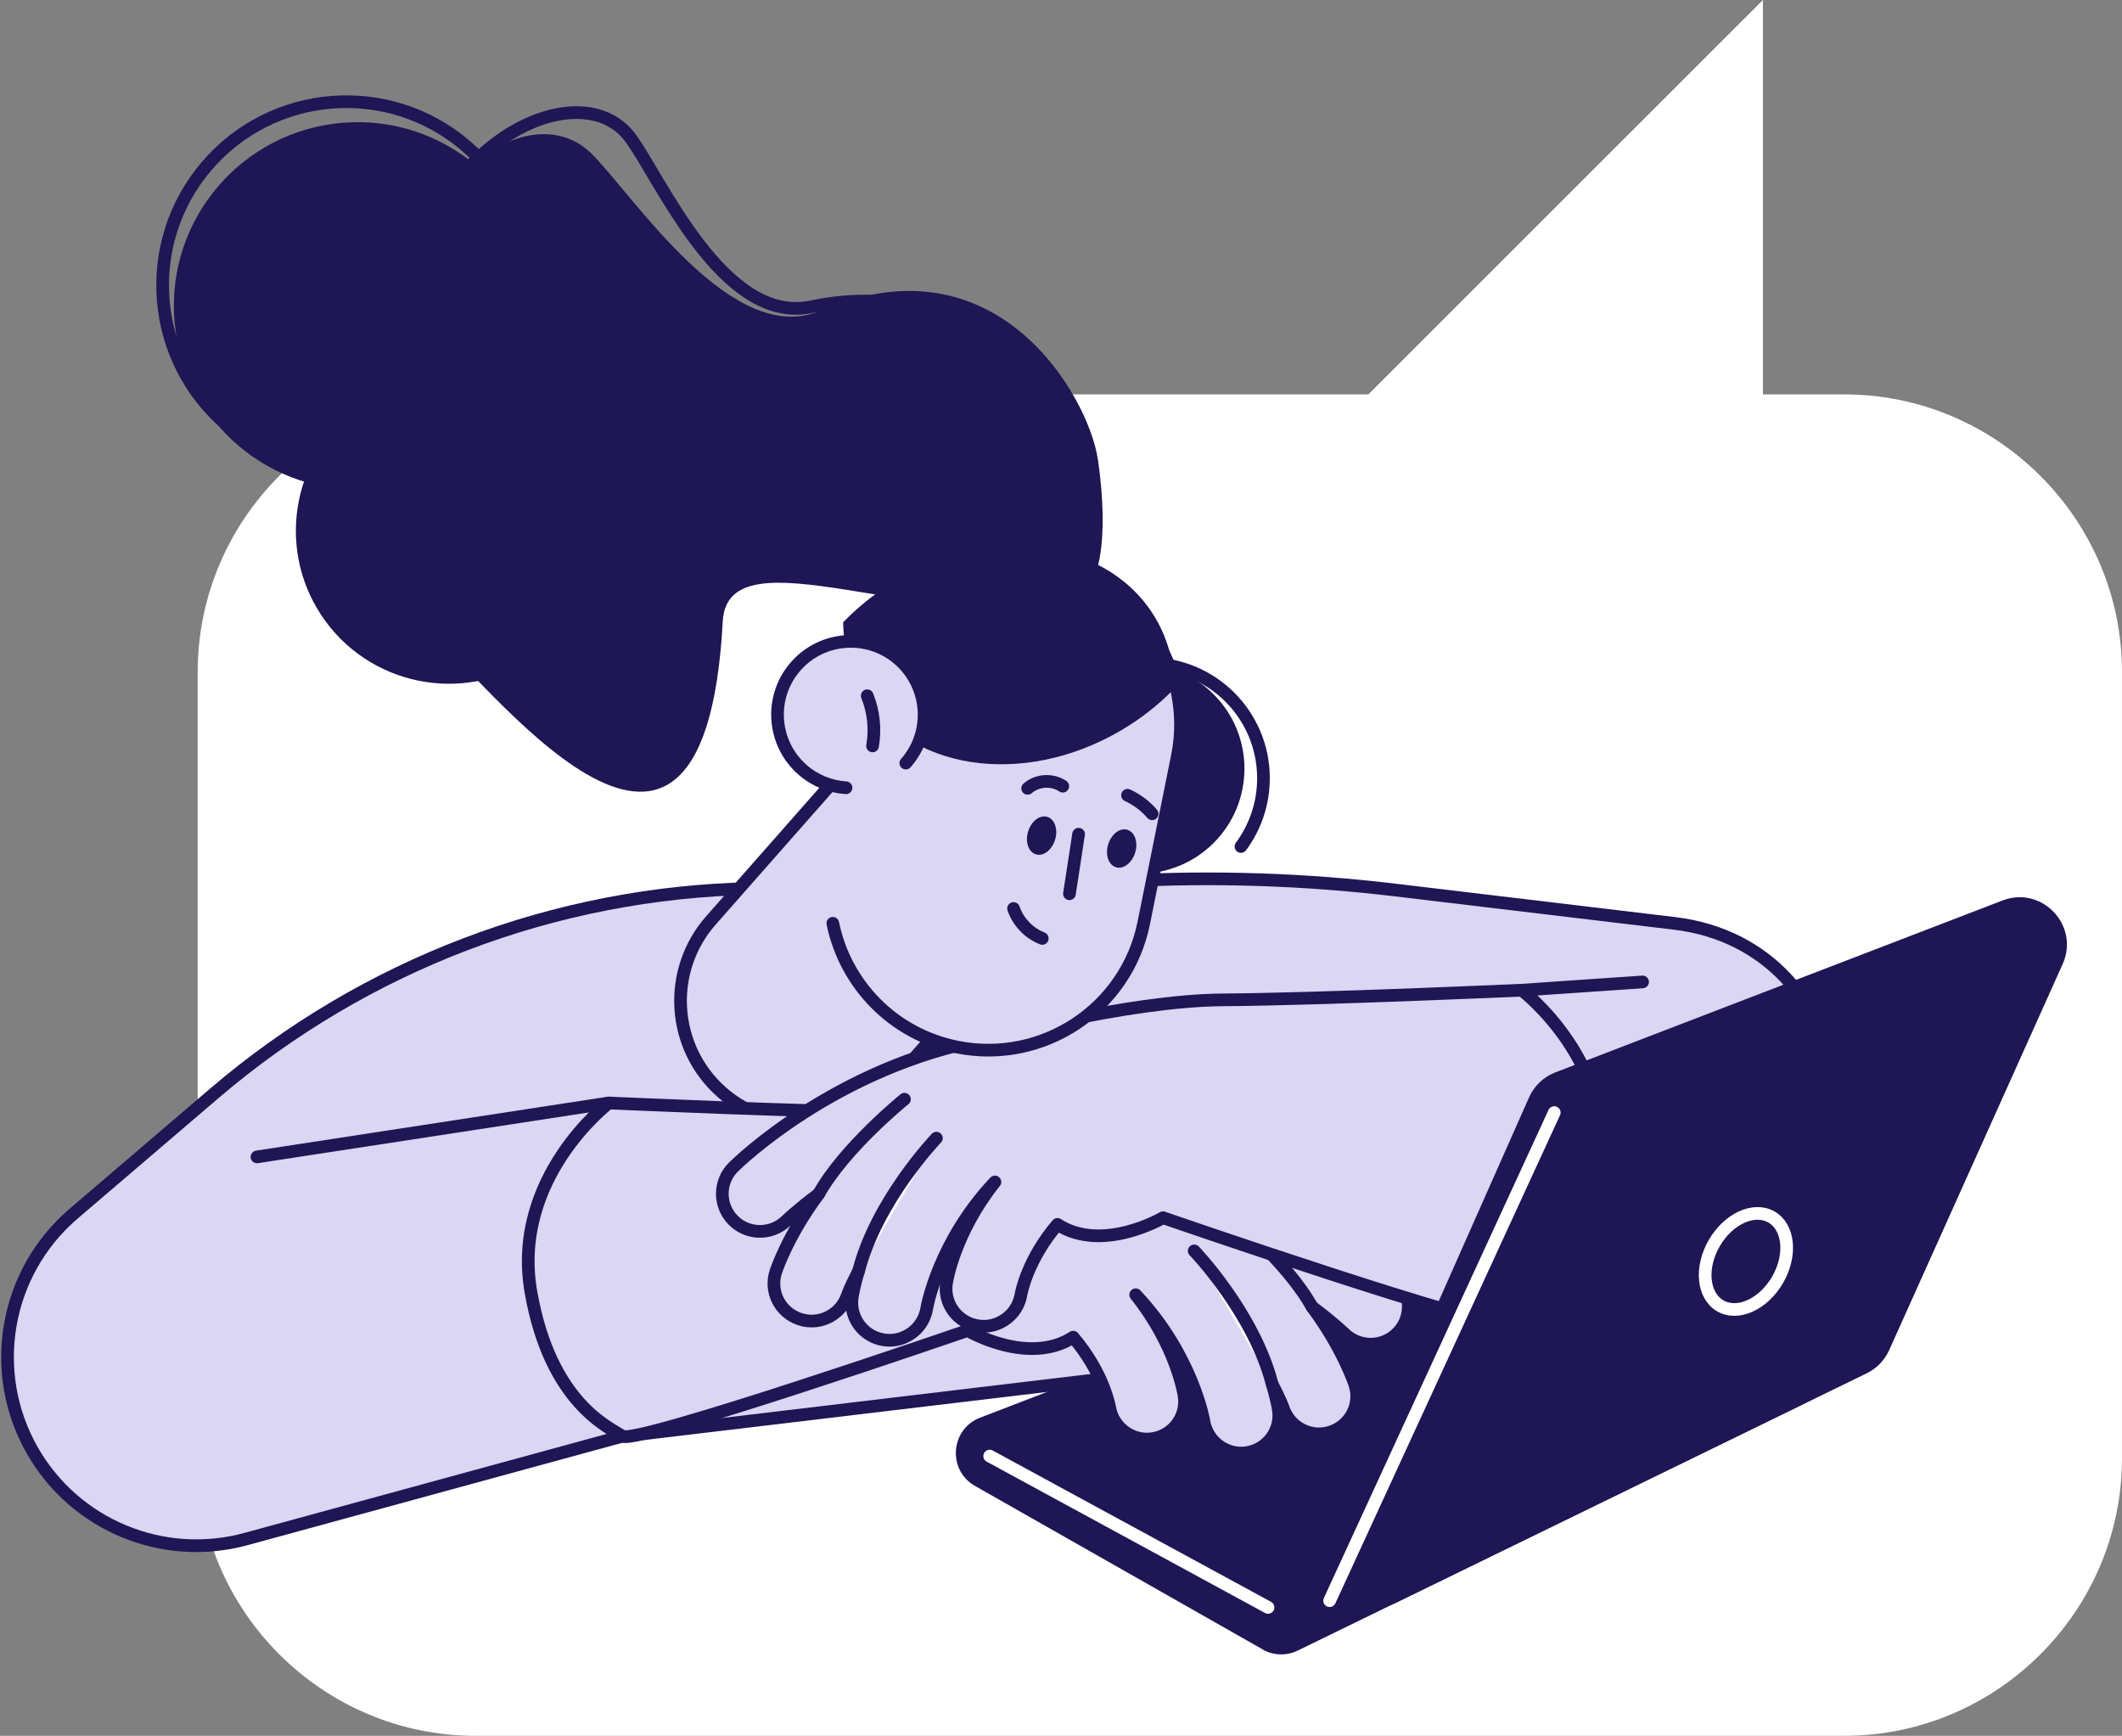 <svg width="335" height="274" viewBox="0 0 335 274" fill="none" xmlns="http://www.w3.org/2000/svg">
<rect x="0" y="0" width="335" height="274" fill="#808080" stroke="none"/>
<g clip-path="url(#clip0_4634_4175)">
<path d="M291.163 274H75.035C50.931 274 31.21 254.289 31.21 230.186V106.06C31.21 81.969 50.931 62.258 75.035 62.258H216.021L278.311 0V62.258H291.163C315.266 62.258 334.999 81.969 334.999 106.06V230.186C334.999 254.277 315.278 274 291.163 274Z" fill="white"/>
<path d="M163.266 122.847C163.266 112.855 171.367 104.758 181.364 104.758C191.361 104.758 199.463 112.855 199.463 122.847C199.463 126.884 198.136 130.613 195.909 133.62" stroke="#1E1655" stroke-width="2" stroke-linecap="round" stroke-linejoin="round"/>
<path d="M191.6 133.057C198.081 126.58 198.081 116.078 191.6 109.601C185.12 103.124 174.613 103.124 168.132 109.601C161.652 116.078 161.652 126.58 168.132 133.057C174.613 139.534 185.12 139.534 191.6 133.057Z" fill="#1E1655"/>
<path d="M98.262 226.706L38.85 242.936C25.738 246.523 11.868 240.782 5.117 228.991C-1.978 216.584 0.746 200.886 11.607 191.593L33.828 172.593C57.553 152.302 87.579 140.866 118.801 140.25L177.123 139.09C191.538 138.309 206.001 138.782 220.344 140.499L264.347 145.755C294.219 149.33 299.3 190.516 271.193 201.242L252.739 208.274L98.262 226.718V226.706Z" fill="#DAD6F3" stroke="#1E1655" stroke-width="2" stroke-linecap="round" stroke-linejoin="round"/>
<path d="M113.956 172.415C121.928 179.435 134.08 178.665 141.104 170.698L167.091 141.209C174.115 133.241 173.345 121.095 165.373 114.075C157.402 107.055 145.249 107.824 138.226 115.792L112.239 145.281C105.215 153.248 105.985 165.395 113.956 172.415Z" fill="#DAD6F3" stroke="#1E1655" stroke-width="2" stroke-linecap="round" stroke-linejoin="round"/>
<path d="M199.321 260.351L153.921 234.555C149.538 232.057 150.024 225.593 154.726 223.782L231.325 194.34C232.64 193.831 234.097 193.807 235.423 194.269L283.488 210.866C288.522 212.607 288.949 219.556 284.152 221.888L204.888 260.54C203.111 261.405 201.026 261.345 199.309 260.363L199.321 260.351Z" fill="#1E1655"/>
<path d="M96.095 174.107C96.095 174.107 128.099 175.54 143.319 175.635C158.54 175.741 180.831 181.862 180.831 181.862C204.414 186.242 219.918 201.371 220.57 202.022C222.903 204.331 222.915 208.084 220.617 210.416C218.319 212.748 214.553 212.772 212.207 210.475C212.16 210.428 210.36 208.687 207.15 206.308C211.959 212.795 213.759 218.182 213.889 218.561C214.908 221.674 213.214 225.001 210.099 226.031C207.896 226.765 205.574 226.125 204.035 224.598C203.395 223.971 202.898 223.178 202.59 222.278C202.578 222.231 202.057 220.786 200.884 218.584C201.547 220.869 201.796 222.361 201.82 222.562C202.305 225.794 200.079 228.801 196.845 229.298C194.914 229.594 193.043 228.919 191.752 227.641C190.887 226.777 190.271 225.64 190.058 224.35C190.034 224.231 188.27 213.884 179.291 204.378C185.664 212.381 186.884 219.946 186.943 220.372C187.417 223.592 185.214 226.575 181.992 227.084C180.049 227.392 178.178 226.717 176.875 225.427C176.01 224.575 175.406 223.45 175.181 222.171C175.134 221.887 174.186 216.667 169.425 211.079C162.33 215.672 152.759 210.025 152.759 210.025C152.759 210.025 100.383 228.091 98.274 226.705C96.166 225.32 86.927 221.461 83.836 204.047C80.602 185.887 96.119 174.107 96.119 174.107H96.095Z" fill="#DAD6F3" stroke="#1E1655" stroke-width="2" stroke-linecap="round" stroke-linejoin="round"/>
<path d="M193.576 191.309C193.576 191.309 203.052 198.956 207.138 206.308L193.576 191.309Z" fill="white"/>
<path d="M193.576 191.309C193.576 191.309 203.052 198.956 207.138 206.308" stroke="#1E1655" stroke-width="2" stroke-linecap="round" stroke-linejoin="round"/>
<path d="M188.53 197.453C188.53 197.453 198.006 207.291 200.86 218.597L188.53 197.453Z" fill="white"/>
<path d="M188.53 197.453C188.53 197.453 198.006 207.291 200.86 218.597" stroke="#1E1655" stroke-width="2" stroke-linecap="round" stroke-linejoin="round"/>
<path d="M240.267 156.303C240.267 156.303 208.263 157.735 193.043 157.83C177.823 157.936 155.531 164.057 155.531 164.057C131.949 168.437 116.444 183.567 115.793 184.218C113.459 186.526 113.447 190.279 115.745 192.611C118.043 194.943 121.81 194.967 124.155 192.67C124.202 192.623 126.003 190.883 129.213 188.503C124.404 194.991 122.603 200.377 122.473 200.756C121.454 203.869 123.148 207.196 126.263 208.226C128.466 208.96 130.788 208.321 132.328 206.794C132.967 206.166 133.465 205.373 133.773 204.473C133.785 204.426 134.306 202.982 135.478 200.78C134.815 203.064 134.566 204.556 134.543 204.757C134.057 207.989 136.284 210.996 139.517 211.493C141.448 211.789 143.319 211.115 144.611 209.836C145.475 208.972 146.091 207.835 146.304 206.545C146.328 206.427 148.093 196.08 157.071 186.574C150.699 194.576 149.479 202.141 149.419 202.567C148.946 205.787 151.149 208.771 154.37 209.28C156.313 209.587 158.184 208.913 159.487 207.622C160.352 206.77 160.956 205.645 161.181 204.367C161.228 204.083 162.176 198.862 166.938 193.274C174.032 197.867 183.603 192.22 183.603 192.22C183.603 192.22 235.98 210.286 238.088 208.901C240.196 207.516 249.435 203.656 252.526 186.242C255.76 168.082 240.244 156.303 240.244 156.303H240.267Z" fill="#DAD6F3" stroke="#1E1655" stroke-width="2" stroke-linecap="round" stroke-linejoin="round"/>
<path d="M142.787 173.516C142.787 173.516 133.311 181.163 129.225 188.515L142.787 173.516Z" fill="white"/>
<path d="M142.787 173.516C142.787 173.516 133.311 181.163 129.225 188.515" stroke="#1E1655" stroke-width="2" stroke-linecap="round" stroke-linejoin="round"/>
<path d="M147.832 179.659C147.832 179.659 138.356 189.497 135.502 200.803L147.832 179.659Z" fill="white"/>
<path d="M147.832 179.659C147.832 179.659 138.356 189.497 135.502 200.803" stroke="#1E1655" stroke-width="2" stroke-linecap="round" stroke-linejoin="round"/>
<path d="M131.475 145.743C133.429 155.297 140.915 163.228 151.077 165.276C164.639 167.999 177.834 159.227 180.57 145.672L185.877 119.332C188.601 105.777 179.824 92.589 166.262 89.854C152.7 87.131 139.505 95.903 136.769 109.458" fill="#DAD6F3"/>
<path d="M131.475 145.743C133.429 155.297 140.915 163.228 151.077 165.276C164.639 167.999 177.834 159.227 180.57 145.672L185.877 119.332C188.601 105.777 179.824 92.589 166.262 89.854C152.7 87.131 139.505 95.903 136.769 109.458" stroke="#1E1655" stroke-width="2" stroke-linecap="round" stroke-linejoin="round"/>
<path d="M140.204 92.422C137.539 94.127 135.182 96.092 133.109 98.223C133.169 102.378 134.258 106.415 136.544 109.967C144.409 122.208 163.124 124.22 178.344 114.453C181.009 112.749 183.366 110.784 185.439 108.653C185.368 104.497 184.29 100.46 182.004 96.909C174.139 84.668 155.425 82.656 140.204 92.422Z" fill="#1E1655"/>
<path d="M143 120.455C147.228 115.661 146.754 108.357 141.969 104.13C137.172 99.904 129.864 100.366 125.635 105.16C121.407 109.955 121.881 117.259 126.666 121.485C128.668 123.249 131.096 124.184 133.559 124.35" fill="#DAD6F3"/>
<path d="M143 120.455C147.228 115.661 146.754 108.357 141.969 104.13C137.172 99.904 129.864 100.366 125.635 105.16C121.407 109.955 121.881 117.259 126.666 121.485C128.668 123.249 131.096 124.184 133.559 124.35" stroke="#1E1655" stroke-width="2" stroke-linecap="round" stroke-linejoin="round"/>
<path d="M174.944 133.301C174.446 134.935 175.003 136.545 176.188 136.9C177.36 137.255 178.71 136.213 179.208 134.579C179.705 132.946 179.149 131.336 177.964 130.981C176.792 130.625 175.441 131.667 174.944 133.301Z" fill="#1E1655"/>
<path d="M162.306 131.264C161.809 132.898 162.365 134.508 163.55 134.863C164.722 135.218 166.073 134.176 166.57 132.542C167.068 130.909 166.511 129.299 165.327 128.943C164.142 128.588 162.804 129.63 162.306 131.264Z" fill="#1E1655"/>
<path d="M164.545 148.134C162.449 147.317 160.743 145.541 160.009 143.41" stroke="#1E1655" stroke-width="2" stroke-linecap="round" stroke-linejoin="round"/>
<path d="M168.832 141.078C169.318 137.941 169.791 134.804 170.277 131.679" stroke="#1E1655" stroke-width="2" stroke-linecap="round" stroke-linejoin="round"/>
<path d="M181.885 128.458C180.819 127.215 179.481 126.209 178 125.534" stroke="#1E1655" stroke-width="2" stroke-linecap="round" stroke-linejoin="round"/>
<path d="M167.779 124.102C166.132 122.977 163.728 123.119 162.235 124.445" stroke="#1E1655" stroke-width="2" stroke-linecap="round" stroke-linejoin="round"/>
<path d="M137.752 117.745C138.214 115.093 137.918 112.323 136.911 109.825" stroke="#1E1655" stroke-width="2" stroke-linecap="round" stroke-linejoin="round"/>
<path d="M210.371 243.196L241.392 173.22C242.198 171.408 243.69 169.988 245.55 169.277L316.131 142.144C322.362 139.752 328.367 146.098 325.631 152.183L298.246 213.115C297.524 214.713 296.28 216.004 294.705 216.773L220.486 252.951C214.221 256.006 207.552 249.577 210.371 243.208V243.196Z" fill="#1E1655"/>
<path d="M40.567 182.619L96.095 174.107" stroke="#1E1655" stroke-width="2" stroke-linecap="round" stroke-linejoin="round"/>
<path d="M156.242 229.843L200.186 253.733" stroke="white" stroke-width="2" stroke-linecap="round" stroke-linejoin="round"/>
<path d="M245.372 175.623L209.909 252.667" stroke="white" stroke-width="2" stroke-linecap="round" stroke-linejoin="round"/>
<path d="M280.633 202.01C278.395 205.881 274.344 207.728 271.584 206.13C268.824 204.532 268.386 200.104 270.625 196.233C272.863 192.362 276.914 190.515 279.674 192.113C282.434 193.711 282.872 198.139 280.633 202.01Z" stroke="white" stroke-width="2" stroke-linecap="round" stroke-linejoin="round"/>
<path d="M259.314 155L240.268 156.302" stroke="#1E1655" stroke-width="2" stroke-linecap="round" stroke-linejoin="round"/>
<path d="M163.384 57.144C171.095 64.697 174.008 75.328 172.161 85.391C170.692 82.881 168.891 80.525 166.736 78.406C152.096 64.058 127.175 65.727 111.066 82.135C110.166 83.046 109.325 83.994 108.532 84.953C107.477 75.541 110.581 65.644 117.853 58.233C130.48 45.365 150.864 44.868 163.384 57.144Z" fill="#1E1655"/>
<path d="M164 75.138C164.486 66.863 156.195 42.559 128.087 48.431C114.111 51.355 104.232 28.045 99.459 21.676C92.044 11.814 69.777 20.883 63.854 46.217C62.161 53.497 58.181 80.217 62.919 83.531C67.656 86.846 91.665 135.68 104.931 87.758C108.354 75.398 134.282 94.873 156.514 93.369C160.293 93.109 163.337 86.408 164 75.15V75.138Z" stroke="#1E1655" stroke-width="2" stroke-linecap="round" stroke-linejoin="round"/>
<path d="M173.309 72.474C171.947 62.992 157.686 37.007 129.496 49.058C115.472 55.048 99.79 30.507 93.323 24.197C83.291 14.431 61.935 29.004 61.485 58.872C61.354 67.455 63.261 98.531 68.982 101.384C74.703 104.237 111.054 155.035 114.098 98.116C114.88 83.425 146.564 100.555 169.59 94.577C173.499 93.559 175.181 85.378 173.321 72.463L173.309 72.474Z" fill="#1E1655"/>
<path d="M58.785 77.186C42.818 78.465 28.83 66.567 27.538 50.609C26.259 34.651 38.163 20.67 54.13 19.379C70.096 18.101 84.085 29.998 85.376 45.956C86.655 61.915 74.751 75.896 58.785 77.186Z" fill="#1E1655"/>
<path d="M76.768 63.837C87.153 51.645 85.683 33.347 73.485 22.968C61.287 12.588 42.979 14.057 32.594 26.249C22.209 38.441 23.679 56.739 35.877 67.118C48.075 77.498 66.383 76.029 76.768 63.837Z" stroke="#1E1655" stroke-width="2" stroke-linecap="round" stroke-linejoin="round"/>
<path d="M84.217 103.913C95.343 96.547 98.388 81.562 91.018 70.442C83.649 59.323 68.656 56.279 57.53 63.645C46.405 71.01 43.36 85.996 50.729 97.115C58.099 108.235 73.092 111.278 84.217 103.913Z" fill="#1E1655"/>
</g>
<defs>
<clipPath id="clip0_4634_4175">
<rect width="335" height="274" fill="white"/>
</clipPath>
</defs>
</svg>
